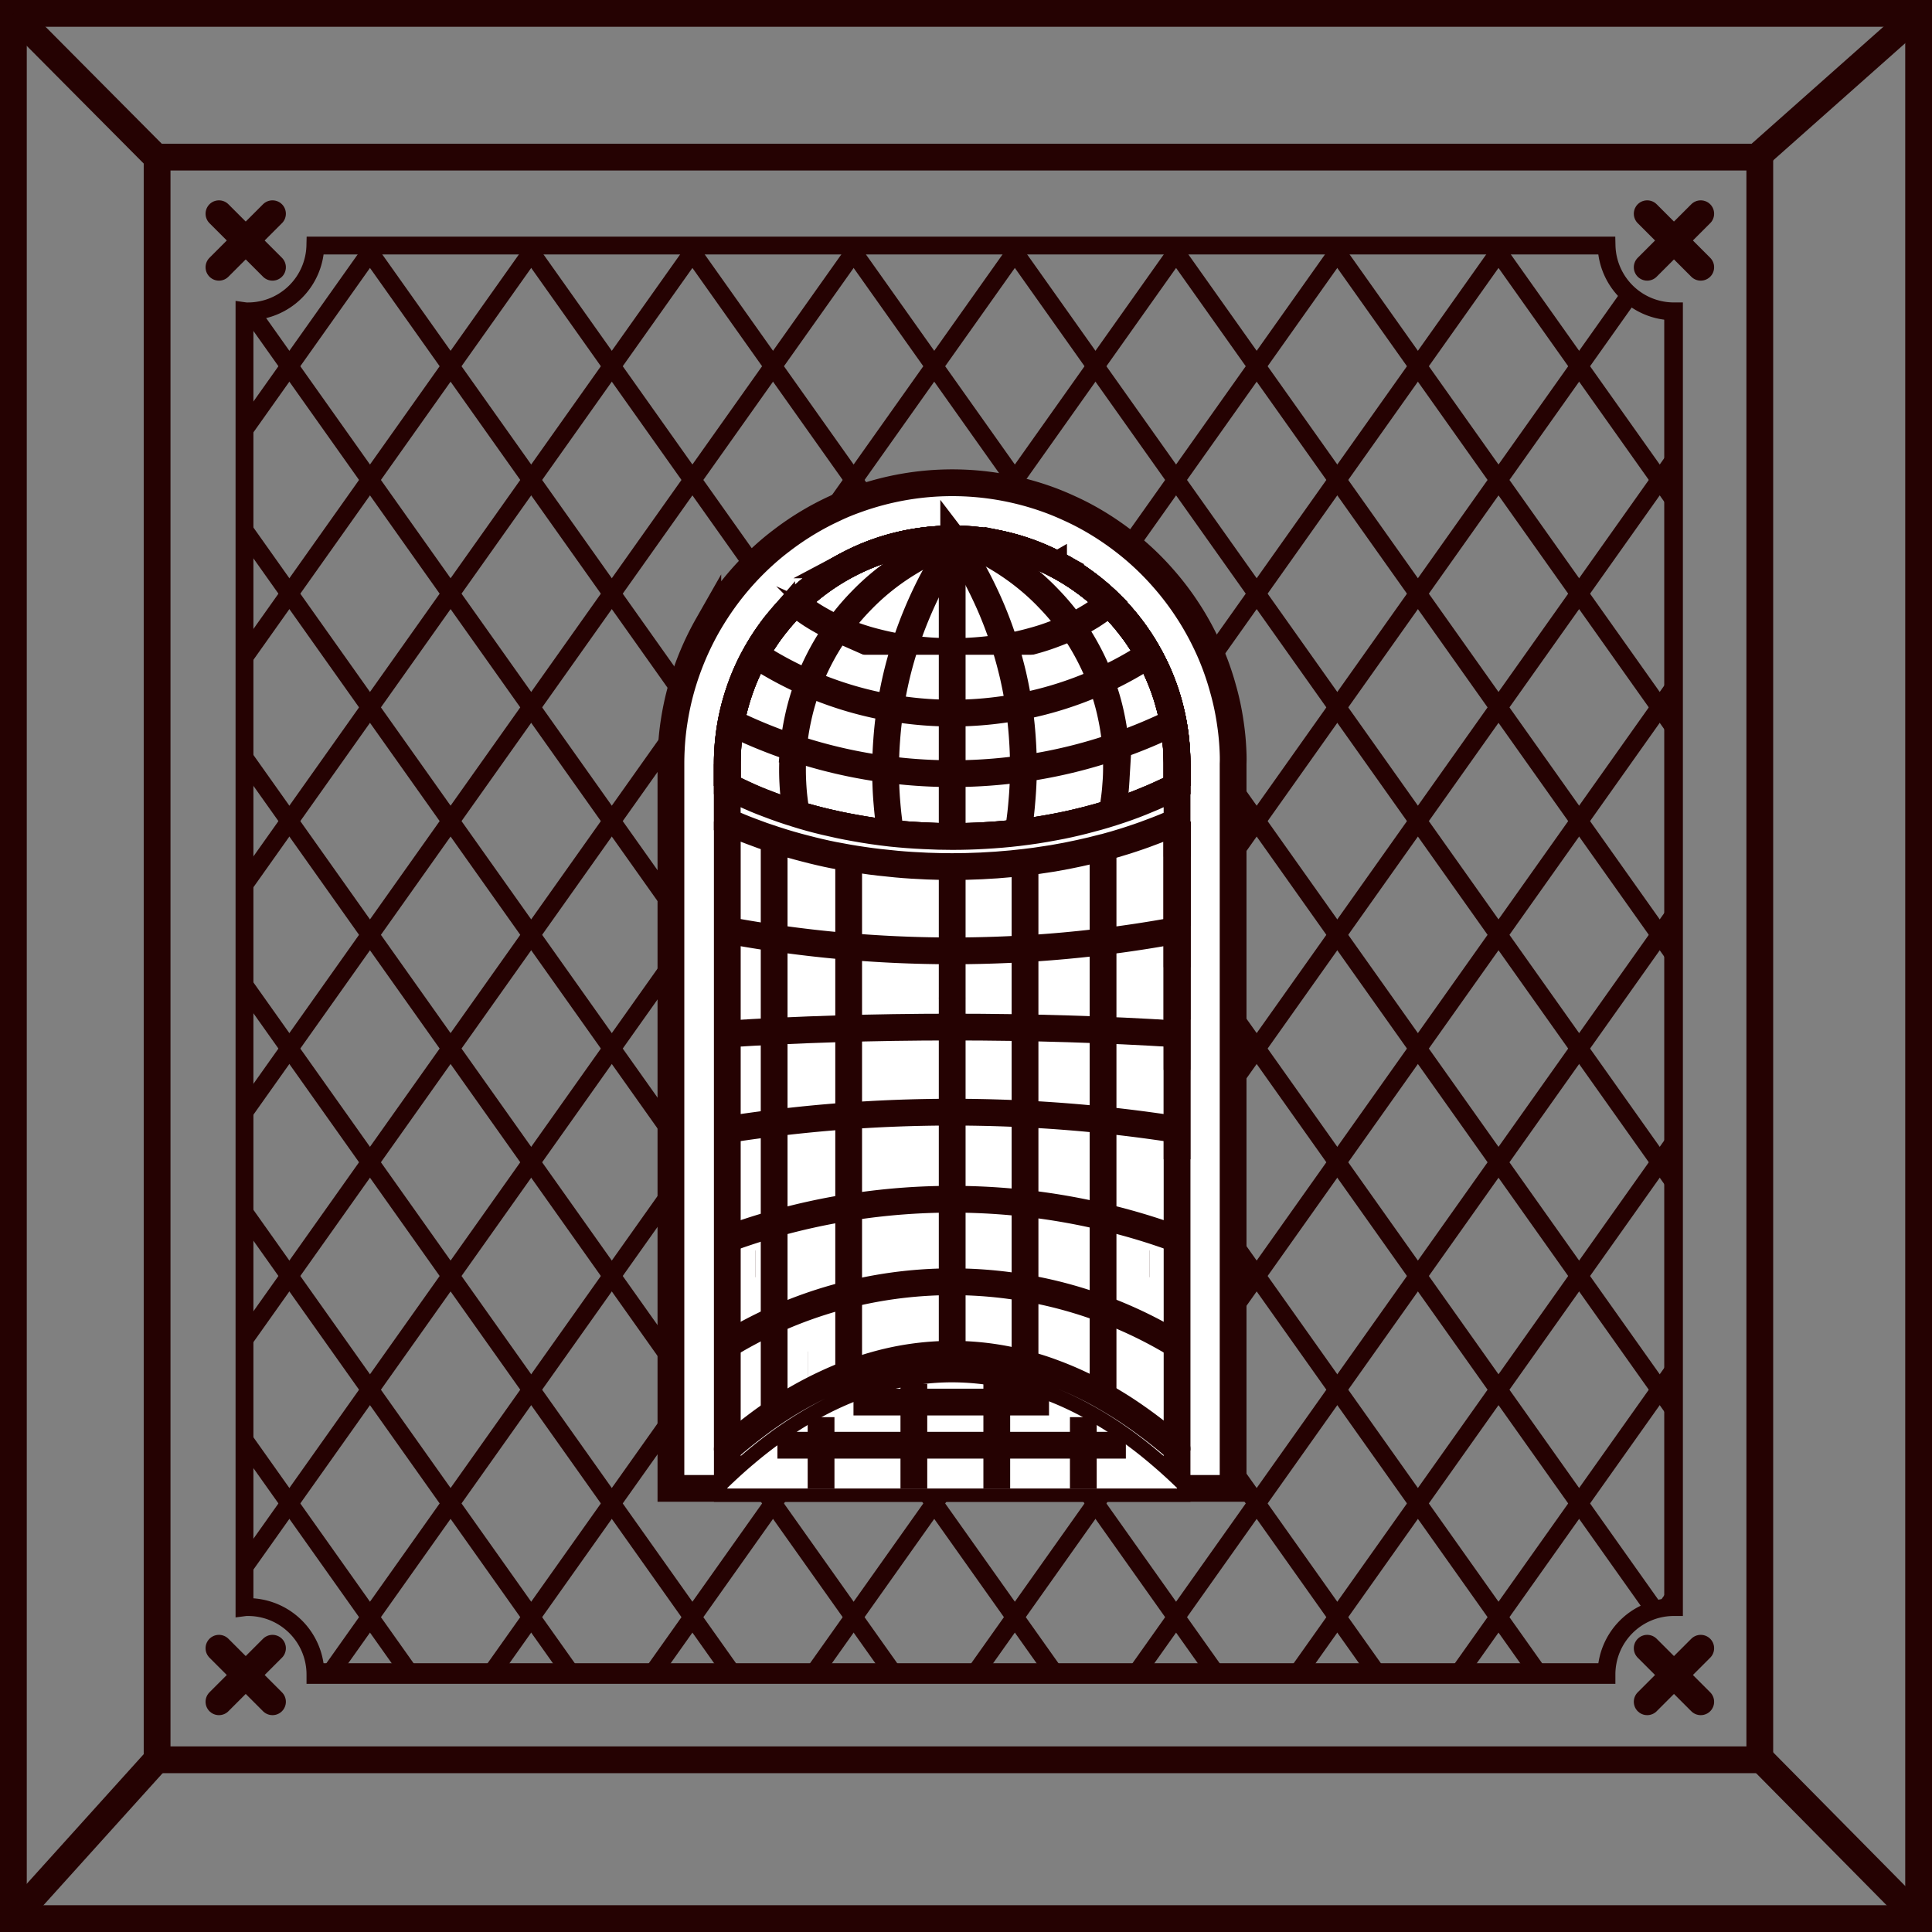 <svg xmlns="http://www.w3.org/2000/svg" xmlns:xlink="http://www.w3.org/1999/xlink" viewBox="0 0 108.253 108.253">
  <rect x="0" y="0" width="108.253" height="108.253" fill="#808080" stroke="none"/>
  <defs>
    <clipPath id="clip-path">
      <path id="Tracé_218" data-name="Tracé 218" d="M192.43,69.1v72.6a3.778,3.778,0,0,0-3.782,3.782v.021H116.31v-.021a3.781,3.781,0,0,0-3.782-3.782,1.186,1.186,0,0,0-.194.011V69.087a1.19,1.19,0,0,0,.194.011,3.777,3.777,0,0,0,3.777-3.688h72.348A3.774,3.774,0,0,0,192.43,69.1Z" transform="translate(-112.334 -65.409)" fill="none" stroke="#250202" stroke-width="1"/>
    </clipPath>
  </defs>
  <g id="Groupe_1278" data-name="Groupe 1278" transform="translate(-1455.75 -6359.75)">
    <rect id="Rectangle_1034" data-name="Rectangle 1034" width="106.753" height="106.753" transform="translate(1456.5 6360.5)" fill="none" stroke="#250202" stroke-miterlimit="10" stroke-width="1.5"/>
    <g id="Groupe_1003" data-name="Groupe 1003" transform="translate(1464.553 6368.553)">
      <g id="Groupe_331" data-name="Groupe 331" transform="translate(4.896 4.955)">
        <path id="Tracé_217" data-name="Tracé 217" d="M192.566,69.418v72.6a3.777,3.777,0,0,0-3.782,3.782v.021H116.446V145.8a3.781,3.781,0,0,0-3.782-3.782,1.228,1.228,0,0,0-.194.01V69.408a1.191,1.191,0,0,0,.194.011,3.778,3.778,0,0,0,3.777-3.688h72.348A3.774,3.774,0,0,0,192.566,69.418Z" transform="translate(-112.47 -65.73)" fill="none" stroke="#250202" stroke-miterlimit="10" stroke-width="1"/>
      </g>
      <rect id="Rectangle_290" data-name="Rectangle 290" width="89.801" height="89.801" transform="translate(0 0)" fill="none" stroke="#250202" stroke-miterlimit="10" stroke-width="1.5"/>
      <g id="Groupe_332" data-name="Groupe 332" transform="translate(3.465 3.172)">
        <line id="Ligne_52" data-name="Ligne 52" x2="3" y2="3" fill="none" stroke="#250202" stroke-linecap="round" stroke-miterlimit="10" stroke-width="1.5"/>
        <line id="Ligne_53" data-name="Ligne 53" x1="3" y2="3" fill="none" stroke="#250202" stroke-linecap="round" stroke-miterlimit="10" stroke-width="1.5"/>
      </g>
      <g id="Groupe_333" data-name="Groupe 333" transform="translate(83.492 3.172)">
        <line id="Ligne_54" data-name="Ligne 54" x2="3" y2="3" transform="translate(0)" fill="none" stroke="#250202" stroke-linecap="round" stroke-miterlimit="10" stroke-width="1.5"/>
        <line id="Ligne_55" data-name="Ligne 55" x1="3" y2="3" transform="translate(0)" fill="none" stroke="#250202" stroke-linecap="round" stroke-miterlimit="10" stroke-width="1.5"/>
      </g>
      <g id="Groupe_334" data-name="Groupe 334" transform="translate(3.465 83.55)">
        <line id="Ligne_56" data-name="Ligne 56" x2="3" y2="3" fill="none" stroke="#250202" stroke-linecap="round" stroke-miterlimit="10" stroke-width="1.5"/>
        <line id="Ligne_57" data-name="Ligne 57" x1="3" y2="3" fill="none" stroke="#250202" stroke-linecap="round" stroke-miterlimit="10" stroke-width="1.5"/>
      </g>
      <g id="Groupe_335" data-name="Groupe 335" transform="translate(83.492 83.55)">
        <line id="Ligne_58" data-name="Ligne 58" x2="3" y2="3" transform="translate(0)" fill="none" stroke="#250202" stroke-linecap="round" stroke-miterlimit="10" stroke-width="1.5"/>
        <line id="Ligne_59" data-name="Ligne 59" x1="3" y2="3" transform="translate(0)" fill="none" stroke="#250202" stroke-linecap="round" stroke-miterlimit="10" stroke-width="1.5"/>
      </g>
      <g id="Groupe_339" data-name="Groupe 339" transform="translate(4.852 4.852)">
        <g id="Groupe_338" data-name="Groupe 338" clip-path="url(#clip-path)">
          <g id="Groupe_336" data-name="Groupe 336" transform="translate(-41.199 -50.702)">
            <line id="Ligne_60" data-name="Ligne 60" y1="106.555" x2="75.53" transform="translate(86.965 81.216)" fill="none" stroke="#250202" stroke-miterlimit="10" stroke-width="1"/>
            <line id="Ligne_61" data-name="Ligne 61" y1="106.555" x2="75.53" transform="translate(81.529 76.14)" fill="none" stroke="#250202" stroke-miterlimit="10" stroke-width="1"/>
            <line id="Ligne_62" data-name="Ligne 62" y1="106.555" x2="75.53" transform="translate(76.094 71.064)" fill="none" stroke="#250202" stroke-miterlimit="10" stroke-width="1"/>
            <line id="Ligne_63" data-name="Ligne 63" y1="106.555" x2="75.53" transform="translate(70.659 65.988)" fill="none" stroke="#250202" stroke-miterlimit="10" stroke-width="1"/>
            <line id="Ligne_64" data-name="Ligne 64" y1="106.555" x2="75.53" transform="translate(65.224 60.912)" fill="none" stroke="#250202" stroke-miterlimit="10" stroke-width="1"/>
            <line id="Ligne_65" data-name="Ligne 65" y1="106.555" x2="75.53" transform="translate(59.788 55.836)" fill="none" stroke="#250202" stroke-miterlimit="10" stroke-width="1"/>
            <line id="Ligne_66" data-name="Ligne 66" y1="106.555" x2="75.53" transform="translate(54.353 50.76)" fill="none" stroke="#250202" stroke-miterlimit="10" stroke-width="1"/>
            <line id="Ligne_67" data-name="Ligne 67" y1="106.555" x2="75.53" transform="translate(48.918 45.684)" fill="none" stroke="#250202" stroke-miterlimit="10" stroke-width="1"/>
            <line id="Ligne_68" data-name="Ligne 68" y1="106.555" x2="75.53" transform="translate(43.482 40.608)" fill="none" stroke="#250202" stroke-miterlimit="10" stroke-width="1"/>
            <line id="Ligne_69" data-name="Ligne 69" y1="106.555" x2="75.53" transform="translate(38.047 35.532)" fill="none" stroke="#250202" stroke-miterlimit="10" stroke-width="1"/>
            <line id="Ligne_70" data-name="Ligne 70" y1="106.555" x2="75.53" transform="translate(32.612 30.456)" fill="none" stroke="#250202" stroke-miterlimit="10" stroke-width="1"/>
            <line id="Ligne_71" data-name="Ligne 71" y1="106.555" x2="75.53" transform="translate(27.176 25.38)" fill="none" stroke="#250202" stroke-miterlimit="10" stroke-width="1"/>
            <line id="Ligne_72" data-name="Ligne 72" y1="106.555" x2="75.53" transform="translate(21.741 20.304)" fill="none" stroke="#250202" stroke-miterlimit="10" stroke-width="1"/>
            <line id="Ligne_73" data-name="Ligne 73" y1="106.555" x2="75.53" transform="translate(16.306 15.228)" fill="none" stroke="#250202" stroke-miterlimit="10" stroke-width="1"/>
            <line id="Ligne_74" data-name="Ligne 74" y1="106.555" x2="75.53" transform="translate(10.871 10.152)" fill="none" stroke="#250202" stroke-miterlimit="10" stroke-width="1"/>
            <line id="Ligne_75" data-name="Ligne 75" y1="106.555" x2="75.53" transform="translate(5.435 5.076)" fill="none" stroke="#250202" stroke-miterlimit="10" stroke-width="1"/>
            <line id="Ligne_76" data-name="Ligne 76" y1="106.555" x2="75.53" transform="translate(0)" fill="none" stroke="#250202" stroke-miterlimit="10" stroke-width="1"/>
          </g>
          <g id="Groupe_337" data-name="Groupe 337" transform="translate(-43.215 -49.719)">
            <line id="Ligne_77" data-name="Ligne 77" x1="75.53" y1="106.555" transform="translate(0 81.216)" fill="none" stroke="#250202" stroke-miterlimit="10" stroke-width="1"/>
            <line id="Ligne_78" data-name="Ligne 78" x1="75.53" y1="106.555" transform="translate(5.435 76.14)" fill="none" stroke="#250202" stroke-miterlimit="10" stroke-width="1"/>
            <line id="Ligne_79" data-name="Ligne 79" x1="75.53" y1="106.555" transform="translate(10.871 71.064)" fill="none" stroke="#250202" stroke-miterlimit="10" stroke-width="1"/>
            <line id="Ligne_80" data-name="Ligne 80" x1="75.53" y1="106.555" transform="translate(16.306 65.988)" fill="none" stroke="#250202" stroke-miterlimit="10" stroke-width="1"/>
            <line id="Ligne_81" data-name="Ligne 81" x1="75.53" y1="106.555" transform="translate(21.741 60.912)" fill="none" stroke="#250202" stroke-miterlimit="10" stroke-width="1"/>
            <line id="Ligne_82" data-name="Ligne 82" x1="75.53" y1="106.555" transform="translate(27.176 55.836)" fill="none" stroke="#250202" stroke-miterlimit="10" stroke-width="1"/>
            <line id="Ligne_83" data-name="Ligne 83" x1="75.53" y1="106.555" transform="translate(32.612 50.76)" fill="none" stroke="#250202" stroke-miterlimit="10" stroke-width="1"/>
            <line id="Ligne_84" data-name="Ligne 84" x1="75.53" y1="106.555" transform="translate(38.047 45.684)" fill="none" stroke="#250202" stroke-miterlimit="10" stroke-width="1"/>
            <line id="Ligne_85" data-name="Ligne 85" x1="75.53" y1="106.555" transform="translate(43.482 40.608)" fill="none" stroke="#250202" stroke-miterlimit="10" stroke-width="1"/>
            <line id="Ligne_86" data-name="Ligne 86" x1="75.53" y1="106.555" transform="translate(48.918 35.532)" fill="none" stroke="#250202" stroke-miterlimit="10" stroke-width="1"/>
            <line id="Ligne_87" data-name="Ligne 87" x1="75.53" y1="106.555" transform="translate(54.353 30.456)" fill="none" stroke="#250202" stroke-miterlimit="10" stroke-width="1"/>
            <line id="Ligne_88" data-name="Ligne 88" x1="75.53" y1="106.555" transform="translate(59.788 25.38)" fill="none" stroke="#250202" stroke-miterlimit="10" stroke-width="1"/>
            <line id="Ligne_89" data-name="Ligne 89" x1="75.53" y1="106.555" transform="translate(65.224 20.304)" fill="none" stroke="#250202" stroke-miterlimit="10" stroke-width="1"/>
            <line id="Ligne_90" data-name="Ligne 90" x1="75.53" y1="106.555" transform="translate(70.659 15.228)" fill="none" stroke="#250202" stroke-miterlimit="10" stroke-width="1"/>
            <line id="Ligne_91" data-name="Ligne 91" x1="75.53" y1="106.555" transform="translate(76.094 10.152)" fill="none" stroke="#250202" stroke-miterlimit="10" stroke-width="1"/>
            <line id="Ligne_92" data-name="Ligne 92" x1="75.53" y1="106.555" transform="translate(81.53 5.076)" fill="none" stroke="#250202" stroke-miterlimit="10" stroke-width="1"/>
            <line id="Ligne_93" data-name="Ligne 93" x1="75.53" y1="106.555" transform="translate(86.965 0)" fill="none" stroke="#250202" stroke-miterlimit="10" stroke-width="1"/>
          </g>
          <rect id="Rectangle_291" data-name="Rectangle 291" width="80.094" height="80.094" transform="translate(0.001 -0.057)" fill="none" stroke="#250202" stroke-width="1"/>
        </g>
      </g>
      <g id="Groupe_340" data-name="Groupe 340" transform="translate(28.799 18.248)">
        <path id="Tracé_219" data-name="Tracé 219" d="M218.815,122.3a14.546,14.546,0,0,0-.154-1.529,14.349,14.349,0,0,0-.4-1.866,15.269,15.269,0,0,0-.756-2.135c-.22-.494-.462-.977-.728-1.442-.147-.259-.3-.514-.466-.766A15.493,15.493,0,0,0,214.9,112.7a15.243,15.243,0,0,0-1.2-1.225q-.493-.452-1.029-.861a15.818,15.818,0,0,0-1.642-1.106,14.352,14.352,0,0,0-1.386-.717c-.385-.178-.781-.343-1.179-.487a15.81,15.81,0,0,0-10.749,0c-.4.143-.794.3-1.179.483a15.637,15.637,0,0,0-3.028,1.827c-.357.269-.7.557-1.029.858a15.852,15.852,0,0,0-2.618,3.091c-.164.252-.319.507-.469.766A15.94,15.94,0,0,0,187.9,118.9a15.671,15.671,0,0,0-.4,1.869,14.636,14.636,0,0,0-.154,1.529c-.014.27-.021.539-.021.812v40.6h31.5v-40.6C218.836,122.842,218.829,122.572,218.815,122.3Z" transform="translate(-187.334 -107.364)" fill="#fff" stroke="#250202" stroke-miterlimit="10" stroke-width="1.5"/>
        <path id="Tracé_220" data-name="Tracé 220" d="M220.847,269.737q.782.656,1.554,1.4v.032H197.2v-.028q.772-.751,1.554-1.407c.417-.35.833-.679,1.257-.99.2-.147.4-.287.592-.424s.36-.245.542-.361q.651-.42,1.309-.777c.007,0,.014-.011.021-.011a16.929,16.929,0,0,1,1.792-.847h0a16.074,16.074,0,0,1,1.883-.63l.031-.007a13.653,13.653,0,0,1,1.817-.35,13.856,13.856,0,0,1,1.747-.119h.053a14.569,14.569,0,0,1,3.609.469.176.176,0,0,1,.038.007,16.8,16.8,0,0,1,3.7,1.488A20.447,20.447,0,0,1,219,268.323,23.27,23.27,0,0,1,220.847,269.737Z" transform="translate(-194.05 -214.819)" fill="#fff" stroke="#250202" stroke-miterlimit="10" stroke-width="1.5"/>
        <path id="Tracé_221" data-name="Tracé 221" d="M222.4,129.831v1.239c-.217.112-.437.224-.662.329-.441.21-.9.406-1.365.591-.518.21-1.057.4-1.61.574-.518.168-1.05.319-1.593.451s-1.088.259-1.648.36c-.662.126-1.341.231-2.03.312q-.924.11-1.88.161-.893.053-1.813.053-.793,0-1.565-.042-.961-.042-1.89-.143-1.04-.115-2.034-.3c-.56-.1-1.106-.214-1.645-.343s-1.074-.273-1.593-.438q-.824-.247-1.6-.553c-.465-.175-.921-.364-1.358-.571-.311-.14-.619-.29-.917-.444v-1.239c0-.14,0-.277.007-.413a12.662,12.662,0,0,1,.207-1.911,12.524,12.524,0,0,1,.507-1.88,12.068,12.068,0,0,1,.861-1.911,12.832,12.832,0,0,1,1.124-1.691c.116-.14.228-.28.343-.413h0a10.835,10.835,0,0,1,.753-.8,12.6,12.6,0,0,1,1.425-1.2,12.723,12.723,0,0,1,3.136-1.652,12.61,12.61,0,0,1,4.235-.728h.108a.622.622,0,0,1,.081,0s0,0,.007,0a.14.14,0,0,1,.038,0h.112a.619.619,0,0,0,.08,0h0a.26.26,0,0,1,.052,0c.179.007.361.018.536.032.042,0,.084.007.126.014h.021c.315.028.623.067.931.119q.231.037.462.084a12.761,12.761,0,0,1,1.677.469,12.54,12.54,0,0,1,1.645.724,12.7,12.7,0,0,1,2.919,2.128c.262.255.514.525.749.8h0c.119.136.234.277.343.416a12.178,12.178,0,0,1,1.124,1.687,12.4,12.4,0,0,1,1.368,3.794,12.632,12.632,0,0,1,.207,1.908C222.4,129.554,222.4,129.691,222.4,129.831Z" transform="translate(-194.05 -114.08)" fill="#fff" stroke="#250202" stroke-miterlimit="10" stroke-width="1.5"/>
        <path id="Tracé_222" data-name="Tracé 222" d="M230.016,118.682c-.066.039-.133.081-.2.119a6.766,6.766,0,0,1-.658.333c-.256.119-.525.227-.805.325-.224.077-.455.15-.693.217-.269.073-.546.14-.829.2-.322.066-.655.122-.994.164-.284.035-.571.059-.861.077s-.557.025-.84.025c-.182,0-.361,0-.539-.011-.284-.011-.56-.028-.83-.056-.332-.031-.658-.077-.973-.133-.287-.049-.564-.105-.833-.171-.242-.06-.476-.123-.7-.2-.287-.088-.564-.189-.826-.3-.238-.1-.466-.2-.679-.315-.175-.087-.339-.178-.5-.276a12.5,12.5,0,0,1,1.641-.724,12.61,12.61,0,0,1,4.235-.728h.108a.622.622,0,0,1,.081,0s0,0,.007,0a.14.14,0,0,1,.038,0h.112a.62.62,0,0,0,.08,0h0a.26.26,0,0,1,.052,0c.179.007.361.018.536.032.042,0,.084.007.126.014h.021c.315.028.623.067.931.119q.231.037.462.084a12.761,12.761,0,0,1,1.677.469A12.538,12.538,0,0,1,230.016,118.682Z" transform="translate(-208.385 -114.08)" fill="#fff" stroke="#250202" stroke-miterlimit="10" stroke-width="1.5"/>
        <path id="Tracé_223" data-name="Tracé 223" d="M226.712,120.811c-.091.077-.182.15-.28.224-.2.157-.417.3-.644.451-.056.035-.112.073-.171.105a10.606,10.606,0,0,1-.991.539c-.325.158-.668.3-1.022.431a12.049,12.049,0,0,1-1.169.378,14.739,14.739,0,0,1-1.537.346c-.483.084-.983.147-1.494.189q-.73.063-1.491.063c-.406,0-.809-.014-1.2-.038-.5-.035-1-.091-1.481-.165-.525-.08-1.036-.186-1.526-.311-.406-.1-.8-.217-1.176-.35-.357-.123-.7-.259-1.033-.41a10.332,10.332,0,0,1-1-.508c-.154-.087-.3-.175-.448-.269h0c-.133-.087-.263-.175-.388-.266-.186-.133-.364-.269-.532-.409a12.6,12.6,0,0,1,1.425-1.2,12.367,12.367,0,0,1,1.495-.928,12.493,12.493,0,0,1,1.641-.724,12.61,12.61,0,0,1,4.235-.728h.108a.623.623,0,0,1,.081,0s0,0,.007,0a.14.14,0,0,1,.038,0h.112a.62.62,0,0,0,.08,0h0a.26.26,0,0,1,.052,0c.179.007.361.018.536.032.042,0,.084.007.126.014h.021c.315.028.623.067.931.119q.231.037.462.084a12.76,12.76,0,0,1,1.677.469,12.541,12.541,0,0,1,1.645.724,12.7,12.7,0,0,1,2.919,2.128Z" transform="translate(-202.161 -114.08)" fill="#fff" stroke="#250202" stroke-miterlimit="10" stroke-width="1.5"/>
        <path id="Tracé_224" data-name="Tracé 224" d="M202.155,137.543a20.2,20.2,0,0,0,22.037,0" transform="translate(-197.423 -127.907)" fill="#fff" stroke="#250202" stroke-miterlimit="10" stroke-width="1.5"/>
        <path id="Tracé_225" data-name="Tracé 225" d="M197.869,149.416a28.149,28.149,0,0,0,24.774,0" transform="translate(-194.505 -135.989)" fill="none" stroke="#250202" stroke-miterlimit="10" stroke-width="1.5"/>
        <path id="Tracé_226" data-name="Tracé 226" d="M197.2,185.887a69.3,69.3,0,0,0,25.2,0" transform="translate(-194.05 -160.815)" fill="#fff" stroke="#250202" stroke-miterlimit="10" stroke-width="1.5"/>
        <line id="Ligne_94" data-name="Ligne 94" x1="0.004" transform="translate(7.875 7.406)" fill="none" stroke="#250202" stroke-miterlimit="10" stroke-width="1.5"/>
        <line id="Ligne_95" data-name="Ligne 95" x1="0.004" transform="translate(7.648 49.426)" fill="none" stroke="#250202" stroke-miterlimit="10" stroke-width="1.5"/>
        <line id="Ligne_96" data-name="Ligne 96" x1="0.004" transform="translate(23.85 49.426)" fill="none" stroke="#250202" stroke-miterlimit="10" stroke-width="1.5"/>
        <path id="Tracé_227" data-name="Tracé 227" d="M197.2,218.786a81.795,81.795,0,0,1,25.2,0" transform="translate(-194.05 -182.545)" fill="#fff" stroke="#250202" stroke-miterlimit="10" stroke-width="1.5"/>
        <path id="Tracé_228" data-name="Tracé 228" d="M197.2,235.324c.693-.259,1.4-.494,2.114-.707a36.79,36.79,0,0,1,20.973,0c.714.213,1.421.448,2.114.707" transform="translate(-194.05 -192.947)" fill="#fff" stroke="#250202" stroke-miterlimit="10" stroke-width="1.5"/>
        <path id="Tracé_229" data-name="Tracé 229" d="M197.2,251.111a24.2,24.2,0,0,1,25.2,0" transform="translate(-194.05 -202.805)" fill="#fff" stroke="#250202" stroke-miterlimit="10" stroke-width="1.5"/>
        <path id="Tracé_230" data-name="Tracé 230" d="M238.873,117.4c-.308-.052-.616-.091-.931-.119h-.021c-.042-.007-.084-.01-.126-.014-.175-.014-.357-.025-.536-.032a.26.26,0,0,0-.052,0h0a.62.62,0,0,1-.08,0h-.112a.14.14,0,0,0-.038,0s0,0-.007,0a.622.622,0,0,0-.081,0h-.056" transform="translate(-221.026 -114.08)" fill="#fff" stroke="#250202" stroke-miterlimit="10" stroke-width="1.5"/>
        <path id="Tracé_231" data-name="Tracé 231" d="M222.4,265.866v2.1q-.772-.746-1.554-1.4-.914-.772-1.848-1.414a20.489,20.489,0,0,0-1.852-1.137,16.8,16.8,0,0,0-3.7-1.488.174.174,0,0,0-.038-.007,14.57,14.57,0,0,0-3.609-.469h-.053a13.862,13.862,0,0,0-1.747.119,13.634,13.634,0,0,0-1.817.35h-.031v.007a16.063,16.063,0,0,0-1.883.63h0a16.929,16.929,0,0,0-1.792.847c-.007,0-.014.007-.021.011q-.657.357-1.309.777c-.182.116-.361.238-.542.361s-.4.276-.592.424c-.423.311-.84.64-1.257.99q-.782.656-1.554,1.407v-2.107c.238-.21.48-.413.721-.609.277-.227.557-.445.84-.658a21.309,21.309,0,0,1,5.24-2.947c.42-.161.844-.3,1.267-.427h.007a15.81,15.81,0,0,1,9.052,0h.007c.378.112.753.234,1.124.375q.756.278,1.495.626c.437.207.871.43,1.3.676s.854.5,1.277.777a26.566,26.566,0,0,1,2.149,1.579C221.922,265.453,222.164,265.656,222.4,265.866Z" transform="translate(-194.05 -211.735)" fill="#fff" stroke="#250202" stroke-linejoin="round" stroke-miterlimit="10" stroke-width="1.5"/>
        <path id="Tracé_232" data-name="Tracé 232" d="M222.4,271.141v.032H197.2v-.028q.772-.751,1.554-1.407c.417-.35.833-.679,1.257-.99.2-.147.4-.287.592-.424s.36-.245.542-.361q.651-.42,1.309-.777c.007,0,.014-.011.021-.011a16.929,16.929,0,0,1,1.792-.847h0a16.074,16.074,0,0,1,1.883-.63.1.1,0,0,0,.031-.007,13.653,13.653,0,0,1,1.817-.35,13.856,13.856,0,0,1,1.747-.119h.053a14.569,14.569,0,0,1,3.609.469.176.176,0,0,1,.038.007,16.8,16.8,0,0,1,3.7,1.488A20.447,20.447,0,0,1,219,268.323a23.27,23.27,0,0,1,1.848,1.414Q221.629,270.393,222.4,271.141Z" transform="translate(-194.05 -214.819)" fill="#fff"/>
        <path id="Tracé_233" data-name="Tracé 233" d="M215.781,245.04a0,0,0,0,0,.007,0" transform="translate(-206.698 -201.081)" fill="#fff"/>
        <path id="Tracé_234" data-name="Tracé 234" d="M271.247,244.426h-.007" transform="translate(-244.45 -200.663)" fill="#fff" stroke="#250202" stroke-miterlimit="10" stroke-width="1.5"/>
        <path id="Tracé_235" data-name="Tracé 235" d="M257.526,245.04a.005.005,0,0,0,.007,0" transform="translate(-235.114 -201.081)" fill="#fff"/>
        <path id="Tracé_236" data-name="Tracé 236" d="M202.074,244.426h-.007" transform="translate(-197.363 -200.663)" fill="#fff" stroke="#250202" stroke-miterlimit="10" stroke-width="1.5"/>
        <path id="Tracé_237" data-name="Tracé 237" d="M197.2,203.264c3.91-.249,8.159-.385,12.6-.385s8.691.136,12.6.385" transform="translate(-194.05 -172.382)" fill="#fff" stroke="#250202" stroke-miterlimit="10" stroke-width="1.5"/>
        <line id="Ligne_97" data-name="Ligne 97" x1="0.011" transform="translate(19.258 41.904)" fill="none" stroke="#250202" stroke-miterlimit="10" stroke-width="1.5"/>
        <line id="Ligne_99" data-name="Ligne 99" y2="27.406" transform="translate(15.751 21.509)" fill="none" stroke="#250202" stroke-miterlimit="10" stroke-width="1.5"/>
        <path id="Tracé_238" data-name="Tracé 238" d="M243.129,260.826" transform="translate(-225.314 -211.827)" fill="#fff" stroke="#250202" stroke-miterlimit="10" stroke-width="1.5"/>
        <path id="Tracé_239" data-name="Tracé 239" d="M243.129,174.537" transform="translate(-225.314 -153.089)" fill="#fff" stroke="#250202" stroke-miterlimit="10" stroke-width="1.5"/>
        <line id="Ligne_100" data-name="Ligne 100" y2="28.985" transform="translate(9.95 21.018)" fill="none" stroke="#250202" stroke-miterlimit="10" stroke-width="1.5"/>
        <line id="Ligne_101" data-name="Ligne 101" y2="32.201" transform="translate(5.775 19.991)" fill="none" stroke="#250202" stroke-miterlimit="10" stroke-width="1.5"/>
        <line id="Ligne_102" data-name="Ligne 102" y2="28.157" transform="translate(19.832 21.269)" fill="none" stroke="#250202" stroke-miterlimit="10" stroke-width="1.5"/>
        <path id="Tracé_240" data-name="Tracé 240" d="M270.472,272.631" transform="translate(-243.927 -219.863)" fill="#fff" stroke="#250202" stroke-miterlimit="10" stroke-width="1.5"/>
        <path id="Tracé_241" data-name="Tracé 241" d="M270.472,168.815" transform="translate(-243.927 -149.194)" fill="#fff" stroke="#250202" stroke-miterlimit="10" stroke-width="1.5"/>
        <line id="Ligne_103" data-name="Ligne 103" y2="30.811" transform="translate(24.204 20.441)" fill="none" stroke="#250202" stroke-miterlimit="10" stroke-width="1.5"/>
        <line id="Ligne_104" data-name="Ligne 104" x1="0.032" transform="translate(12.072 50.872)" fill="none" stroke="#250202" stroke-miterlimit="10" stroke-width="1.5"/>
        <path id="Tracé_242" data-name="Tracé 242" d="M230.3,268.686H219.344" transform="translate(-209.124 -217.177)" fill="#fff" stroke="#250202" stroke-miterlimit="10" stroke-width="1.5"/>
        <line id="Ligne_105" data-name="Ligne 105" x2="19.524" transform="translate(5.958 53.927)" fill="none" stroke="#250202" stroke-miterlimit="10" stroke-width="1.5"/>
        <line id="Ligne_106" data-name="Ligne 106" y1="5.865" transform="translate(18.249 50.488)" fill="none" stroke="#250202" stroke-miterlimit="10" stroke-width="1.5"/>
        <line id="Ligne_107" data-name="Ligne 107" y1="3.999" transform="translate(23.098 52.354)" fill="none" stroke="#250202" stroke-miterlimit="10" stroke-width="1.5"/>
        <line id="Ligne_108" data-name="Ligne 108" y1="5.865" transform="translate(13.603 50.488)" fill="none" stroke="#250202" stroke-miterlimit="10" stroke-width="1.5"/>
        <line id="Ligne_109" data-name="Ligne 109" y1="3.999" transform="translate(8.404 52.354)" fill="none" stroke="#250202" stroke-miterlimit="10" stroke-width="1.5"/>
        <line id="Ligne_110" data-name="Ligne 110" y1="1.971" transform="translate(28.352 18.982)" fill="none" stroke="#250202" stroke-miterlimit="10" stroke-width="1.5"/>
        <path id="Tracé_243" data-name="Tracé 243" d="M243.231,117.778q.231.037.462.084a12.767,12.767,0,0,1,1.677.469,12.543,12.543,0,0,1,1.645.724,12.7,12.7,0,0,1,2.919,2.128c.262.255.514.525.749.8h0c.119.136.234.277.343.416a12.182,12.182,0,0,1,1.124,1.687,12.406,12.406,0,0,1,1.368,3.794,12.629,12.629,0,0,1,.207,1.908c0,.136.007.273.007.413v1.239" transform="translate(-225.384 -114.453)" fill="none" stroke="#250202" stroke-miterlimit="10" stroke-width="1.5"/>
        <path id="Tracé_244" data-name="Tracé 244" d="M276.129,166.813v5.842" transform="translate(-247.778 -147.831)" fill="#fff" stroke="#250202" stroke-miterlimit="10" stroke-width="1.5"/>
        <path id="Tracé_245" data-name="Tracé 245" d="M230.185,129.846v1.239c-.217.112-.437.224-.662.329q-.661.315-1.365.591c-.518.21-1.057.4-1.61.574-.518.168-1.05.319-1.593.451s-1.088.259-1.648.361c-.662.126-1.341.231-2.03.312q-.924.11-1.88.161c-.6.035-1.2.053-1.813.053q-.793,0-1.565-.042-.961-.042-1.89-.143-1.04-.115-2.034-.3c-.56-.1-1.106-.214-1.645-.343s-1.074-.273-1.593-.438a13.192,13.192,0,0,1-.2-1.718q-.021-.368-.021-.746c0-.4.018-.788.049-1.173a13.235,13.235,0,0,1,.269-1.754v0a12.966,12.966,0,0,1,.539-1.831,13.634,13.634,0,0,1,.8-1.754,13.476,13.476,0,0,1,2.194-2.972h0a13.2,13.2,0,0,1,1.222-1.117,13.5,13.5,0,0,1,1.425-1,13.362,13.362,0,0,1,1.435-.767c.192-.088.392-.175.591-.252.14-.06.28-.112.424-.165l.091-.031a.049.049,0,0,1,.021-.007.057.057,0,0,1,.032-.011.641.641,0,0,1,.088-.032s0,0,.007,0a.011.011,0,0,0,.007,0l.028-.011a.153.153,0,0,1,.018,0l.1-.031a.126.126,0,0,1,.039-.014h0a.262.262,0,0,1,.052,0c.179.007.361.018.536.032.042,0,.084.007.126.014h.021c.315.028.623.067.931.119q.231.037.462.084a12.767,12.767,0,0,1,1.677.469,12.542,12.542,0,0,1,1.645.724,12.707,12.707,0,0,1,2.919,2.128c.262.255.514.525.749.8h0c.119.136.234.276.343.416a12.178,12.178,0,0,1,1.124,1.687,12.4,12.4,0,0,1,1.369,3.794,12.625,12.625,0,0,1,.207,1.908C230.181,129.569,230.185,129.706,230.185,129.846Z" transform="translate(-201.833 -114.095)" fill="none" stroke="#250202" stroke-miterlimit="10" stroke-width="1.5"/>
        <path id="Tracé_246" data-name="Tracé 246" d="M276.129,166.813v8.166" transform="translate(-247.778 -147.831)" fill="#fff" stroke="#250202" stroke-miterlimit="10" stroke-width="1.5"/>
        <path id="Tracé_247" data-name="Tracé 247" d="M253.735,131.443V130.2c0-.14,0-.277-.007-.413a12.6,12.6,0,0,0-.71-3.791,12.406,12.406,0,0,0-.865-1.911,12.182,12.182,0,0,0-1.124-1.687c-.109-.14-.224-.28-.343-.416h0c-.235-.277-.487-.546-.749-.8a12.7,12.7,0,0,0-2.919-2.128,12.543,12.543,0,0,0-1.645-.724,12.767,12.767,0,0,0-1.677-.469q-.231-.047-.462-.084" transform="translate(-225.384 -114.453)" fill="none" stroke="#250202" stroke-miterlimit="10" stroke-width="1.5"/>
        <path id="Tracé_248" data-name="Tracé 248" d="M276.129,166.813v11.1" transform="translate(-247.778 -147.831)" fill="#fff" stroke="#250202" stroke-miterlimit="10" stroke-width="1.5"/>
        <path id="Tracé_249" data-name="Tracé 249" d="M243.231,117.778q.231.037.462.084a12.767,12.767,0,0,1,1.677.469,12.543,12.543,0,0,1,1.645.724,12.7,12.7,0,0,1,2.919,2.128c.262.255.514.525.749.8h0c.119.136.234.277.343.416a12.182,12.182,0,0,1,1.124,1.687,12.406,12.406,0,0,1,1.368,3.794,12.629,12.629,0,0,1,.207,1.908c0,.136.007.273.007.413v1.239" transform="translate(-225.384 -114.453)" fill="none" stroke="#250202" stroke-miterlimit="10" stroke-width="1.5"/>
        <path id="Tracé_250" data-name="Tracé 250" d="M276.129,166.813v13.917" transform="translate(-247.778 -147.831)" fill="#fff" stroke="#250202" stroke-miterlimit="10" stroke-width="1.5"/>
        <path id="Tracé_251" data-name="Tracé 251" d="M243.231,117.778q.231.037.462.084a12.767,12.767,0,0,1,1.677.469,12.543,12.543,0,0,1,1.645.724,12.7,12.7,0,0,1,2.919,2.128c.262.255.514.525.749.8h0c.119.136.234.277.343.416a12.182,12.182,0,0,1,1.124,1.687,12.406,12.406,0,0,1,1.368,3.794,12.629,12.629,0,0,1,.207,1.908c0,.136.007.273.007.413v1.239" transform="translate(-225.384 -114.453)" fill="none" stroke="#250202" stroke-miterlimit="10" stroke-width="1.5"/>
        <path id="Tracé_252" data-name="Tracé 252" d="M225.255,133.723q-.131-.83-.2-1.68c-.053-.616-.077-1.236-.077-1.862v-.021q0-.835.063-1.659.063-.9.2-1.775c.091-.612.21-1.218.35-1.813.126-.532.273-1.057.434-1.572q.315-.992.714-1.943c.186-.448.389-.889.6-1.32s.438-.847.676-1.256c.189-.325.385-.648.588-.963l.105-.157c.042-.066.087-.133.133-.2.018-.028.039-.056.06-.087a1.489,1.489,0,0,0,.073-.105.027.027,0,0,1,.007-.014l.011-.01a.261.261,0,0,1,.028-.042" transform="translate(-212.959 -114.087)" fill="none" stroke="#250202" stroke-miterlimit="10" stroke-width="1.5"/>
        <path id="Tracé_253" data-name="Tracé 253" d="M276.129,166.813v18.925" transform="translate(-247.778 -147.831)" fill="#fff" stroke="#250202" stroke-miterlimit="10" stroke-width="1.5"/>
        <path id="Tracé_254" data-name="Tracé 254" d="M243.231,117.778q.231.037.462.084a12.767,12.767,0,0,1,1.677.469,12.543,12.543,0,0,1,1.645.724,12.7,12.7,0,0,1,2.919,2.128c.262.255.514.525.749.8h0c.119.136.234.277.343.416a12.182,12.182,0,0,1,1.124,1.687,12.406,12.406,0,0,1,1.368,3.794,12.629,12.629,0,0,1,.207,1.908c0,.136.007.273.007.413v1.239" transform="translate(-225.384 -114.453)" fill="none" stroke="#250202" stroke-miterlimit="10" stroke-width="1.5"/>
        <path id="Tracé_255" data-name="Tracé 255" d="M276.129,166.813v35.236" transform="translate(-247.778 -147.831)" fill="#fff" stroke="#250202" stroke-miterlimit="10" stroke-width="1.5"/>
        <path id="Tracé_256" data-name="Tracé 256" d="M237.018,117.234s0,0-.007,0a.622.622,0,0,0-.081,0h-.035" transform="translate(-221.071 -114.08)" fill="#fff" stroke="#250202" stroke-miterlimit="10" stroke-width="1.5"/>
        <path id="Tracé_257" data-name="Tracé 257" d="M209.853,117.23H209.8a12.61,12.61,0,0,0-4.235.728A12.577,12.577,0,0,0,201,120.811a10.835,10.835,0,0,0-.753.8h0c-.115.133-.227.273-.343.413a12.832,12.832,0,0,0-1.124,1.691,12.068,12.068,0,0,0-.861,1.911,12.524,12.524,0,0,0-.507,1.88,12.662,12.662,0,0,0-.207,1.911c0,.136-.007.273-.007.413v1.239" transform="translate(-194.05 -114.08)" fill="none" stroke="#250202" stroke-miterlimit="10" stroke-width="1.5"/>
        <path id="Tracé_258" data-name="Tracé 258" d="M237.018,117.234s0,0-.007,0a.622.622,0,0,0-.081,0h-.035" transform="translate(-221.071 -114.08)" fill="#fff" stroke="#250202" stroke-miterlimit="10" stroke-width="1.5"/>
        <path id="Tracé_259" data-name="Tracé 259" d="M237.75,117.241a.2.2,0,0,1,.042.018c.035.011.07.025.105.038h0c.067.025.13.053.2.081.28.112.553.231.822.364h0a13.484,13.484,0,0,1,1.323.735,13.7,13.7,0,0,1,1.376.99,12.863,12.863,0,0,1,1.2,1.113,13.177,13.177,0,0,1,2.16,2.954,13.548,13.548,0,0,1,.795,1.761v0a12.772,12.772,0,0,1,.535,1.848,13.409,13.409,0,0,1,.259,1.771q.042.536.042,1.082c0,.284-.007.567-.028.847v0a13.236,13.236,0,0,1-.217,1.722" transform="translate(-221.653 -114.087)" fill="none" stroke="#250202" stroke-miterlimit="10" stroke-width="1.5"/>
        <path id="Tracé_260" data-name="Tracé 260" d="M197.2,131.07v-1.239c0-.14,0-.277.007-.413a12.662,12.662,0,0,1,.207-1.911,12.524,12.524,0,0,1,.507-1.88,12.068,12.068,0,0,1,.861-1.911,12.832,12.832,0,0,1,1.124-1.691c.116-.14.228-.28.343-.413h0a10.835,10.835,0,0,1,.753-.8,12.6,12.6,0,0,1,1.425-1.2,12.723,12.723,0,0,1,3.136-1.652,12.61,12.61,0,0,1,4.235-.728h.052" transform="translate(-194.05 -114.08)" fill="none" stroke="#250202" stroke-miterlimit="10" stroke-width="1.5"/>
        <path id="Tracé_261" data-name="Tracé 261" d="M236.895,117.23s.007.011.011.014,0,.007,0,.011a.532.532,0,0,1,.038.056.048.048,0,0,1,.011.014s.007.007.007.011c.018.021.032.045.049.07a.071.071,0,0,0,.014.021c.091.136.178.277.269.416q.294.462.567.945c.231.41.452.826.658,1.25s.41.868.592,1.313c.259.63.494,1.277.693,1.936.161.514.3,1.04.427,1.572.136.6.252,1.2.339,1.816.087.588.151,1.18.189,1.782.035.508.053,1.019.053,1.537v.126c0,.634-.035,1.264-.091,1.887-.046.567-.119,1.131-.21,1.684" transform="translate(-221.071 -114.08)" fill="none" stroke="#250202" stroke-miterlimit="10" stroke-width="1.5"/>
        <path id="Tracé_262" data-name="Tracé 262" d="M197.2,131.07v-1.239c0-.14,0-.277.007-.413a12.662,12.662,0,0,1,.207-1.911,12.524,12.524,0,0,1,.507-1.88,12.068,12.068,0,0,1,.861-1.911,12.832,12.832,0,0,1,1.124-1.691c.116-.14.228-.28.343-.413h0a10.835,10.835,0,0,1,.753-.8,12.6,12.6,0,0,1,1.425-1.2,12.723,12.723,0,0,1,3.136-1.652,12.61,12.61,0,0,1,4.235-.728h.052" transform="translate(-194.05 -114.08)" fill="none" stroke="#250202" stroke-miterlimit="10" stroke-width="1.5"/>
        <path id="Tracé_263" data-name="Tracé 263" d="M236.625,197.781s0,.007,0,.007" transform="translate(-220.884 -168.912)" fill="#fff" stroke="#250202" stroke-miterlimit="10" stroke-width="1.5"/>
        <path id="Tracé_264" data-name="Tracé 264" d="M222.4,160.575v1.992c-.234.105-.476.21-.721.311-.13.053-.262.105-.4.158-.224.088-.455.175-.69.259s-.462.164-.7.241c-.119.042-.241.08-.364.119-.417.133-.844.255-1.277.371-.007,0-.011,0-.018,0-.42.112-.851.214-1.284.308-.1.021-.2.045-.3.063-.147.032-.294.063-.441.091-.249.049-.5.095-.753.137-.137.024-.273.045-.41.063-.385.063-.774.116-1.165.161-.245.028-.494.056-.742.08-.564.056-1.134.095-1.712.123-.539.025-1.081.039-1.627.039-.466,0-.928-.011-1.386-.028-.585-.025-1.162-.059-1.729-.112-.325-.032-.647-.063-.966-.1s-.633-.077-.948-.126c-.259-.038-.515-.077-.77-.122-.284-.049-.56-.1-.837-.154s-.521-.108-.777-.168c-.273-.063-.542-.129-.808-.2-.564-.143-1.11-.3-1.645-.476-.039-.011-.073-.025-.109-.035-.434-.14-.858-.287-1.27-.448-.214-.08-.424-.161-.634-.249-.245-.1-.486-.206-.721-.311v-1.992c.3.154.606.3.917.444.438.207.893.4,1.358.571q.777.3,1.6.553c.518.165,1.05.308,1.593.438s1.085.245,1.645.343q.992.184,2.034.3.929.1,1.89.143.772.042,1.565.042.919,0,1.813-.053.955-.052,1.88-.161c.689-.08,1.369-.186,2.03-.312.56-.1,1.11-.224,1.648-.361s1.075-.284,1.593-.452c.553-.175,1.092-.364,1.61-.574q.7-.278,1.365-.591C221.964,160.8,222.184,160.687,222.4,160.575Z" transform="translate(-194.05 -143.585)" fill="#fff" stroke="#250202" stroke-miterlimit="10" stroke-width="1.5"/>
        <line id="Ligne_111" data-name="Ligne 111" y1="16.671" transform="translate(15.751 3.15)" fill="none" stroke="#250202" stroke-miterlimit="10" stroke-width="1.5"/>
        <line id="Ligne_112" data-name="Ligne 112" y2="35.236" transform="translate(3.15 18.981)" fill="none" stroke="#250202" stroke-miterlimit="10" stroke-width="1.5"/>
      </g>
    </g>
    <path id="Tracé_609" data-name="Tracé 609" d="M4878.5,14113.5l8.243,8.294" transform="translate(-3422 -7752.998)" fill="none" stroke="#250202" stroke-width="1.5"/>
    <path id="Tracé_610" data-name="Tracé 610" d="M5002.818,14113.5l-9.027,8.011" transform="translate(-3439.565 -7752.998)" fill="none" stroke="#250202" stroke-width="1.5"/>
    <path id="Tracé_611" data-name="Tracé 611" d="M5002.843,14237.823l-8.894-9" transform="translate(-3439.589 -7770.57)" fill="none" stroke="#250202" stroke-width="1.5"/>
    <path id="Tracé_612" data-name="Tracé 612" d="M4878.5,14237.828l8.1-8.978" transform="translate(-3422 -7770.576)" fill="none" stroke="#250202" stroke-width="1.5"/>
  </g>
</svg>
